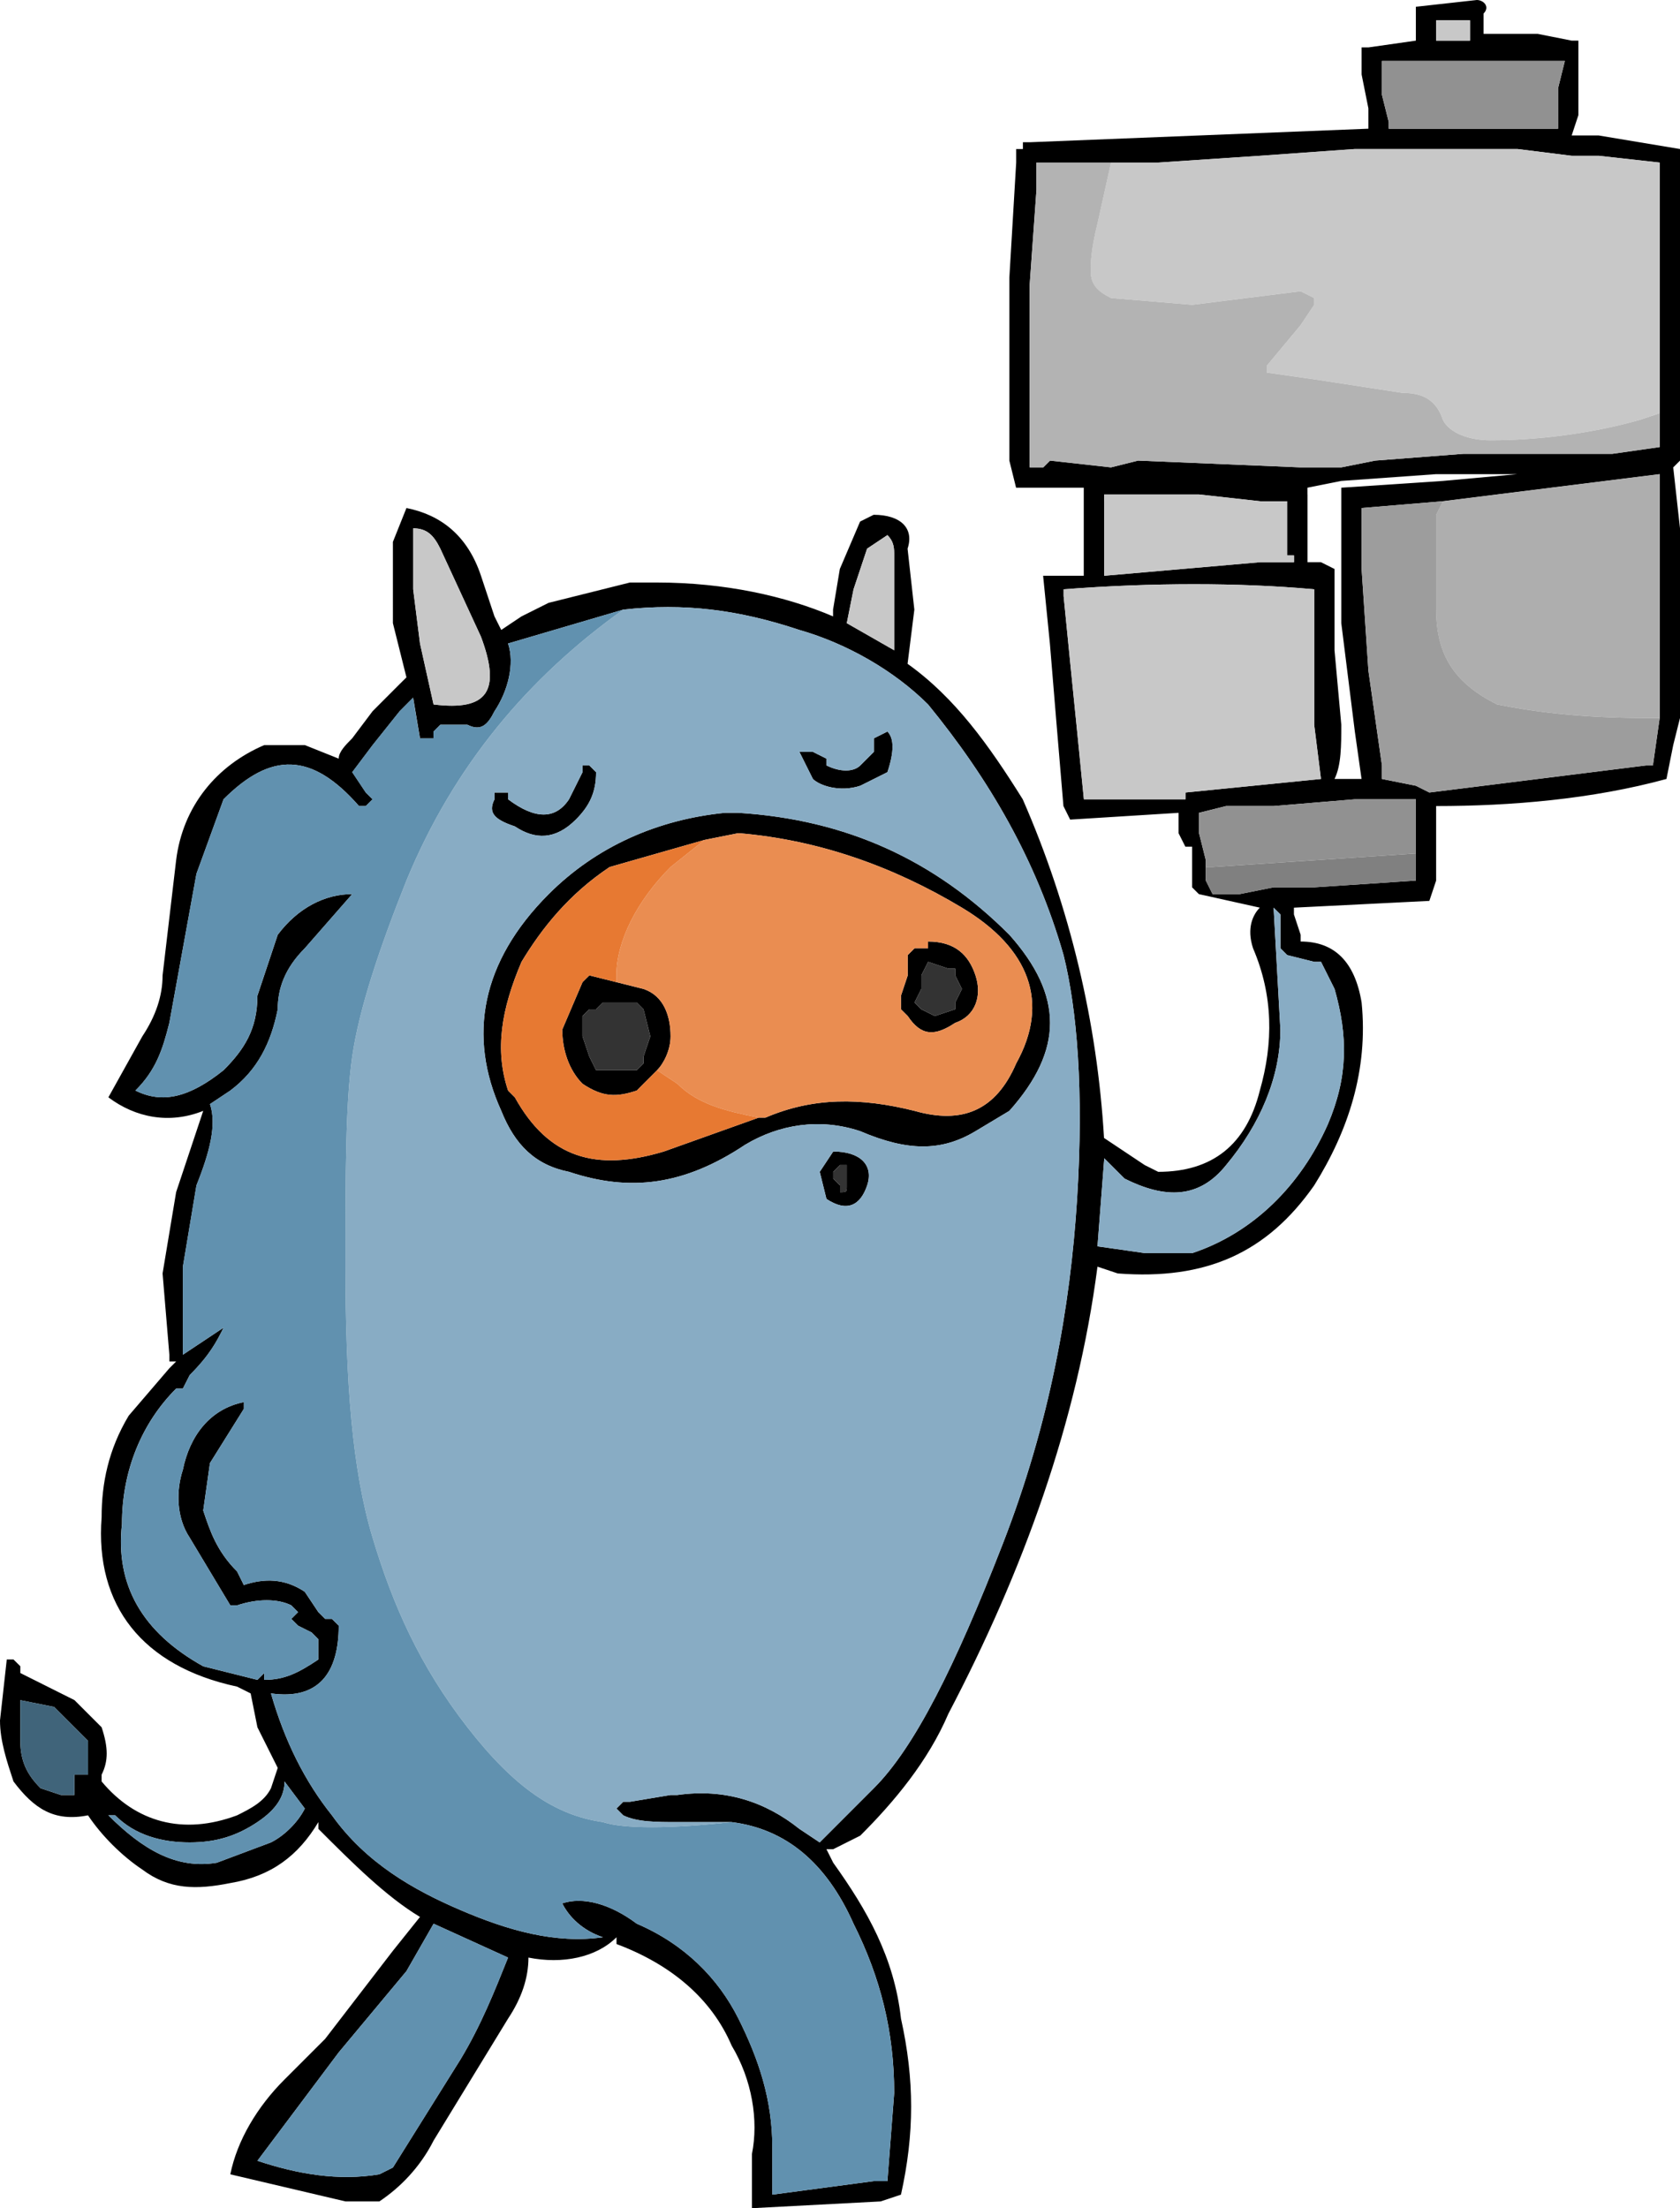 <?xml version="1.0" encoding="utf-8"?>
<!-- Generator: Adobe Illustrator 16.2.1, SVG Export Plug-In . SVG Version: 6.00 Build 0)  -->
<!DOCTYPE svg PUBLIC "-//W3C//DTD SVG 1.1//EN" "http://www.w3.org/Graphics/SVG/1.1/DTD/svg11.dtd">
<svg version="1.1" id="All" xmlns="http://www.w3.org/2000/svg" xmlns:xlink="http://www.w3.org/1999/xlink" x="0px" y="0px"
	 width="29.76px" height="39.12px" viewBox="0 0 29.76 39.12" enable-background="new 0 0 29.76 39.12" xml:space="preserve">
<g>
	<path fill-rule="evenodd" clip-rule="evenodd" d="M14.76,20.4c0.479,0,0.72,0.24,0.601,0.6c-0.121,0.36-0.36,0.479-0.721,0.24
		l-0.119-0.48L14.76,20.4 M14.88,20.64l-0.12,0.12v0.12L14.88,21v0.12c0.12,0,0.12,0,0.12-0.12v-0.36H14.88z M1.56,31.44v-0.6
		l-0.6-0.6l-0.6-0.12v0.72c0,0.36,0.119,0.6,0.359,0.84l0.36,0.12h0.239v-0.36H1.56z M9,34.68l-1.319-0.6L7.2,34.92L6,36.36
		L4.92,37.8l-0.36,0.48C5.28,38.52,6,38.64,6.72,38.52l0.24-0.12l1.2-1.92C8.521,35.88,8.76,35.28,9,34.68z M5.04,31.56
		c0,0.24-0.12,0.48-0.48,0.72C4.2,32.52,3.84,32.64,3.36,32.64c-0.48,0-0.961-0.12-1.32-0.48H1.92c0.601,0.6,1.2,0.96,1.92,0.84
		l0.96-0.36c0.24-0.12,0.48-0.36,0.6-0.6L5.04,31.56z M7.319,9.36v1.08L7.44,11.4l0.24,1.08c0.959,0.12,1.199-0.24,0.84-1.2
		L7.8,9.72C7.681,9.479,7.56,9.36,7.319,9.36z M22.561,16.08l0.12,2.16c0,0.84-0.36,1.68-0.961,2.4c-0.479,0.6-1.079,0.6-1.799,0.24
		l-0.36-0.36l-0.12,1.56l0.84,0.12h0.84c1.08-0.36,1.92-1.2,2.4-2.28c0.359-0.84,0.359-1.56,0.12-2.4l-0.24-0.48h-0.12l-0.48-0.12
		l-0.119-0.12v-0.6L22.561,16.08z M21.96,15.84 M22.561,15.72 M25.081,15.6 M25.081,15.36 M25.081,15.24 M25.081,15.12v-0.96h-0.48
		h-0.6l-1.44,0.12H21.72L21.24,14.4v0.36l0.12,0.48v0.36l0.12,0.24h0.479l0.601-0.12h0.72l1.801-0.12V15.12z M23.28,10.44
		c-1.32-0.12-2.88-0.12-4.439,0v0.12l0.119,1.2l0.121,1.2l0.119,1.2h1.801v-0.12L23.4,13.8l-0.12-0.96V10.44z M16.921,17.28v-0.12
		H16.8l-0.359-0.12l-0.121,0.24v0.24L16.2,17.76l0.119,0.12L16.561,18l0.36-0.12v-0.12l0.119-0.24L16.921,17.28z M16.319,16.8h0.121
		v-0.12c0.48,0,0.721,0.24,0.84,0.6c0.12,0.36,0,0.72-0.359,0.84c-0.36,0.24-0.602,0.24-0.841-0.12l-0.12-0.12v-0.24l0.12-0.36
		v-0.36l0.12-0.12H16.319z M10.44,17.88L10.44,17.88L10.319,18v0.36l0.121,0.36l0.119,0.24h0.721l0.119-0.12v-0.12l0.121-0.36
		l-0.121-0.48l-0.119-0.12H10.8h-0.119l-0.121,0.12H10.44z M10.92,17.4l0.479,0.12c0.36,0.12,0.48,0.48,0.48,0.84
		c0,0.24-0.12,0.48-0.24,0.6l-0.24,0.24l-0.119,0.12c-0.36,0.12-0.6,0.12-0.961-0.12c-0.239-0.24-0.359-0.6-0.359-0.96l0.359-0.84
		l0.121-0.12L10.92,17.4z M13.44,19.8h0.119c0.84-0.36,1.68-0.36,2.641-0.12c0.84,0.24,1.44,0,1.801-0.84
		c0.6-1.08,0.239-2.04-0.961-2.76c-1.2-0.72-2.52-1.2-3.96-1.32l-0.601,0.12l-1.68,0.48c-0.72,0.48-1.199,1.08-1.561,1.68
		C8.88,17.88,8.76,18.6,9,19.32l0.12,0.12c0.6,1.08,1.439,1.32,2.64,0.96L13.44,19.8z M13.08,14.4c1.92,0.12,3.48,0.84,4.8,2.16
		c0.961,1.08,0.961,2.04,0,3.12l-0.6,0.36c-0.6,0.36-1.2,0.36-2.041,0c-0.719-0.24-1.439-0.12-2.039,0.24
		c-1.08,0.72-2.04,0.84-3.12,0.48c-0.601-0.12-0.96-0.48-1.2-1.08c-0.6-1.32-0.359-2.64,0.84-3.84c0.84-0.84,1.92-1.32,3.12-1.44
		H13.08z M10.44,13.56L10.44,13.56l0.119,0.12c0,0.36-0.119,0.6-0.359,0.84c-0.36,0.36-0.721,0.36-1.08,0.12
		c-0.36-0.12-0.48-0.24-0.36-0.48v-0.12H9v0.12c0.479,0.36,0.84,0.36,1.08,0l0.239-0.48v-0.12H10.44z M7.681,12.96 M6.479,14.28
		 M3.36,24.36 M3.12,24.6 M4.681,29.64 M5.64,29.28 M5.64,29.04 M5.28,28.8 M5.64,28.56 M5.76,28.68 M6,28.8 M13.681,38.88
		 M12.96,32.28H12c-0.36,0-0.72,0-0.96-0.12l-0.12-0.12l0.12-0.12h0.12l0.72-0.12H12c0.84-0.12,1.56,0.12,2.16,0.6l0.36,0.24
		l0.959-0.96c0.721-0.72,1.441-2.16,2.281-4.32c0.84-2.16,1.199-4.2,1.32-6.12c0.119-1.92,0-3.36-0.24-4.32
		c-0.48-1.68-1.32-3.12-2.4-4.44c-0.601-0.6-1.44-1.08-2.28-1.32c-1.08-0.36-2.04-0.48-3.12-0.36L9,11.4c0.12,0.36,0,0.84-0.24,1.2
		c-0.12,0.24-0.239,0.36-0.479,0.24H7.8l-0.119,0.12v0.12H7.44l-0.121-0.72L7.08,12.6l-0.479,0.6l-0.361,0.48l0.24,0.36l0.121,0.12
		l-0.121,0.12H6.36c-0.84-0.96-1.561-0.96-2.4-0.12l-0.48,1.32L3,18.12c-0.12,0.48-0.24,0.84-0.601,1.2
		c0.48,0.24,0.961,0.12,1.561-0.36c0.359-0.36,0.6-0.72,0.6-1.32l0.36-1.08c0.36-0.48,0.84-0.72,1.319-0.72l-0.84,0.96
		C5.04,17.16,4.92,17.52,4.92,17.88c-0.12,0.6-0.36,1.08-0.84,1.44l-0.36,0.24c0.12,0.36,0,0.84-0.24,1.44l-0.24,1.44V24l0.721-0.48
		c-0.12,0.24-0.24,0.48-0.6,0.84L3.239,24.6H3.12c-0.6,0.6-0.96,1.44-0.96,2.4c-0.12,1.08,0.36,1.92,1.44,2.52l0.959,0.24
		l0.121-0.12v0.12c0.359,0,0.6-0.12,0.959-0.36v-0.36l-0.119-0.12L5.28,28.8l-0.12-0.12l0.12-0.12l-0.12-0.12
		c-0.24-0.12-0.601-0.12-0.96,0H4.08l-0.72-1.2c-0.24-0.36-0.24-0.84-0.121-1.2c0.121-0.6,0.48-1.08,1.08-1.2v0.12l-0.6,0.96
		l-0.119,0.84c0.119,0.36,0.239,0.72,0.6,1.08l0.119,0.24c0.361-0.12,0.721-0.12,1.08,0.12l0.24,0.36l0.12,0.12h0.12L6,28.8
		c0,0.84-0.36,1.32-1.2,1.2c0.24,0.84,0.6,1.56,1.08,2.16c0.6,0.84,1.439,1.32,2.28,1.68c0.84,0.36,1.68,0.6,2.521,0.48
		c-0.361-0.12-0.601-0.36-0.721-0.6c0.359-0.12,0.84,0,1.32,0.36c0.84,0.36,1.439,0.96,1.8,1.68c0.36,0.72,0.601,1.44,0.601,2.28
		v0.84l1.799-0.24h0.24l0.12-1.56c0-1.08-0.239-2.04-0.72-3C14.64,33,13.92,32.4,12.96,32.28z M15.72,12.96
		c0.12,0.12,0.12,0.36,0,0.72l-0.48,0.24c-0.359,0.12-0.719,0-0.84-0.12l-0.239-0.48h0.239l0.24,0.12v0.12
		c0.24,0.12,0.48,0.12,0.6,0l0.24-0.24v-0.24L15.72,12.96z M15.84,9.84c0-0.12,0-0.24-0.12-0.36L15.36,9.72l-0.24,0.72L15,11.04
		l0.84,0.48V9.84z M23.161,8.76v1.2H23.4l0.24,0.12v1.44l0.12,1.32c0,0.36,0,0.72-0.12,0.96h0.479l-0.119-0.84l-0.24-1.92v-2.4
		l1.8-0.12L26.88,8.4H25.44l-1.68,0.12l-0.6,0.12V8.76z M19.561,8.88v1.32l2.76-0.24h0.601V9.84H22.8V8.88H22.32l-1.08-0.12h-1.68
		V8.88z M25.44,0.72h0.6V0.36h-0.6V0.72z M29.4,12.72V8.4l-3.84,0.48L24.12,9v1.08l0.12,1.8l0.24,1.68v0.24l0.601,0.12l0.239,0.12
		l3.841-0.48h0.119L29.4,12.72z M18.36,3.36 M18.24,8.28 M18.48,8.28 M18.601,8.16 M28.561,8.04 M29.4,7.92 M29.4,7.68 M29.4,7.56
		 M29.4,7.32V2.88l-1.08-0.12H28.2h-0.359L26.88,2.64h-2.52h-0.359L22.32,2.76l-1.8,0.12h-2.16v0.48l-0.12,1.68v3.24h0.24l0.12-0.12
		l1.08,0.12l0.48-0.12l2.879,0.12h0.721l0.6-0.12l1.561-0.12h2.64l0.84-0.12V7.32z M27.601,1.56l0.119-0.48H24.48v0.6l0.12,0.48
		v0.12h3V1.56z M27.841,0.72h0.119v1.32L27.841,2.4h0.479l1.44,0.24v5.52l-0.12,0.12l0.12,1.08v3.36l-0.12,0.48l-0.12,0.6
		c-1.32,0.36-2.76,0.48-4.08,0.48v1.32l-0.12,0.36l-2.399,0.12v0.12l0.119,0.36v0.12c0.601,0,0.961,0.36,1.08,1.08
		c0.12,1.2-0.24,2.28-0.84,3.24c-0.84,1.2-1.92,1.68-3.48,1.56l-0.359-0.12c-0.359,2.76-1.32,5.4-2.641,7.92
		c-0.359,0.84-0.96,1.56-1.561,2.16l-0.479,0.24h-0.12L14.76,33c0.601,0.84,1.08,1.68,1.2,2.76c0.24,1.08,0.24,2.04,0,3.12
		L15.601,39l-2.281,0.12v-0.96c0.121-0.6,0-1.32-0.359-1.92c-0.359-0.84-1.08-1.44-2.04-1.8v-0.12c-0.36,0.36-0.96,0.48-1.56,0.36
		c0,0.36-0.121,0.72-0.36,1.08l-1.319,2.16C7.44,38.4,7.08,38.76,6.72,39h-0.6l-2.04-0.48c0.12-0.6,0.479-1.2,0.96-1.68l0.72-0.72
		l1.2-1.56l0.48-0.6C6.84,33.6,6.239,33,5.64,32.4v-0.12c-0.359,0.6-0.84,0.96-1.56,1.08c-0.601,0.12-1.08,0.12-1.56-0.24
		c-0.36-0.24-0.721-0.6-0.961-0.96c-0.6,0.12-0.959-0.12-1.32-0.6C0.12,31.2,0,30.84,0,30.479l0.12-1.08h0.119l0.121,0.12v0.12
		l0.959,0.48L1.8,30.6c0.12,0.36,0.12,0.6,0,0.84v0.12c0.6,0.72,1.439,0.96,2.4,0.6c0.24-0.12,0.48-0.24,0.6-0.48l0.12-0.36
		L4.56,30.6L4.44,30L4.2,29.88c-1.68-0.36-2.52-1.44-2.4-3c0-0.6,0.12-1.2,0.48-1.8L3,24.24l0.12-0.12H3V24l-0.12-1.44l0.24-1.44
		l0.48-1.44C3,19.92,2.399,19.8,1.92,19.44l0.601-1.08C2.76,18,2.88,17.64,2.88,17.28l0.24-2.04c0.119-0.96,0.72-1.68,1.561-2.04
		h0.719L6,13.44c0-0.12,0.12-0.24,0.239-0.36l0.361-0.48l0.479-0.48L7.2,12l-0.24-0.96V9.6L7.2,9c0.6,0.12,1.08,0.479,1.32,1.2
		l0.239,0.72l0.12,0.24l0.359-0.24l0.48-0.24l1.44-0.36h0.479c1.2,0,2.28,0.24,3.12,0.6V10.8l0.12-0.72l0.359-0.84l0.24-0.12
		c0.48,0,0.721,0.24,0.601,0.6l0.12,1.08l-0.12,0.96c0.841,0.6,1.44,1.44,2.04,2.4c0.84,1.92,1.32,3.96,1.44,6l0.72,0.48l0.24,0.12
		c0.96,0,1.561-0.48,1.8-1.44c0.24-0.84,0.24-1.68-0.12-2.52c-0.119-0.36,0-0.6,0.12-0.72l-1.08-0.24l-0.12-0.12V15h-0.119
		l-0.121-0.24V14.4l-1.92,0.12l-0.119-0.24l-0.121-1.44l-0.119-1.44l-0.12-1.2h0.72V8.64h-1.199L17.88,8.16V4.92l0.121-2.04V2.64
		h0.119V2.52h0.12l6-0.24V1.92l-0.12-0.6V0.84h0.12l0.841-0.12v-0.6L26.161,0C26.28,0,26.4,0.12,26.28,0.24V0.6h0.96L27.841,0.72z"
		/>
	<path fill-rule="evenodd" clip-rule="evenodd" fill="#88ACC4" d="M14.76,20.4c0.479,0,0.72,0.24,0.601,0.6
		c-0.121,0.36-0.36,0.479-0.721,0.24l-0.119-0.48L14.76,20.4 M22.561,16.08l0.12,2.16c0,0.84-0.36,1.68-0.961,2.4
		c-0.479,0.6-1.079,0.6-1.799,0.24l-0.36-0.36l-0.12,1.56l0.84,0.12h0.84c1.08-0.36,1.92-1.2,2.4-2.28
		c0.359-0.84,0.359-1.56,0.12-2.4l-0.24-0.48h-0.12l-0.48-0.12l-0.119-0.12v-0.6L22.561,16.08z M13.08,14.4
		c1.92,0.12,3.48,0.84,4.8,2.16c0.961,1.08,0.961,2.04,0,3.12l-0.6,0.36c-0.6,0.36-1.2,0.36-2.041,0
		c-0.719-0.24-1.439-0.12-2.039,0.24c-1.08,0.72-2.04,0.84-3.12,0.48c-0.601-0.12-0.96-0.48-1.2-1.08
		c-0.6-1.32-0.359-2.64,0.84-3.84c0.84-0.84,1.92-1.32,3.12-1.44H13.08z M10.44,13.56L10.44,13.56l0.119,0.12
		c0,0.36-0.119,0.6-0.359,0.84c-0.36,0.36-0.721,0.36-1.08,0.12c-0.36-0.12-0.48-0.24-0.36-0.48v-0.12H9v0.12
		c0.479,0.36,0.84,0.36,1.08,0l0.239-0.48v-0.12H10.44z M12.96,32.28H12c-0.36,0-0.72,0-0.96-0.12l-0.12-0.12l0.12-0.12h0.12
		l0.72-0.12H12c0.84-0.12,1.56,0.12,2.16,0.6l0.36,0.24l0.959-0.96c0.721-0.72,1.441-2.16,2.281-4.32c0.84-2.16,1.199-4.2,1.32-6.12
		c0.119-1.92,0-3.36-0.24-4.32c-0.48-1.68-1.32-3.12-2.4-4.44c-0.601-0.6-1.44-1.08-2.28-1.32c-1.08-0.36-2.04-0.48-3.12-0.36
		c-1.68,1.2-3,2.76-3.84,4.8c-0.48,1.2-0.84,2.28-0.961,3.12C6.12,19.56,6.12,20.76,6.12,22.44c0,2.04,0.119,3.6,0.48,4.8
		c0.359,1.2,0.84,2.28,1.68,3.36s1.56,1.56,2.4,1.68C11.04,32.4,11.88,32.4,12.96,32.28z M15.72,12.96c0.12,0.12,0.12,0.36,0,0.72
		l-0.48,0.24c-0.359,0.12-0.719,0-0.84-0.12l-0.239-0.48h0.239l0.24,0.12v0.12c0.24,0.12,0.48,0.12,0.6,0l0.24-0.24v-0.24
		L15.72,12.96z"/>
	<path fill-rule="evenodd" clip-rule="evenodd" fill="#EA8D51" d="M16.319,16.8h0.121v-0.12c0.48,0,0.721,0.24,0.84,0.6
		c0.12,0.36,0,0.72-0.359,0.84c-0.36,0.24-0.602,0.24-0.841-0.12l-0.12-0.12v-0.24l0.12-0.36v-0.36l0.12-0.12H16.319 M13.44,19.8
		h0.119c0.84-0.36,1.68-0.36,2.641-0.12c0.84,0.24,1.44,0,1.801-0.84c0.6-1.08,0.239-2.04-0.961-2.76c-1.2-0.72-2.52-1.2-3.96-1.32
		l-0.601,0.12l-0.6,0.48c-0.6,0.6-0.96,1.32-0.96,1.92v0.12l0.479,0.12c0.36,0.12,0.48,0.48,0.48,0.84c0,0.24-0.12,0.48-0.24,0.6
		L12,19.2C12.36,19.56,12.84,19.68,13.44,19.8z"/>
	<path fill-rule="evenodd" clip-rule="evenodd" fill="#333333" d="M14.88,20.64l-0.12,0.12v0.12L14.88,21v0.12
		c0.12,0,0.12,0,0.12-0.12v-0.36H14.88 M16.921,17.28v-0.12H16.8l-0.359-0.12l-0.121,0.24v0.24L16.2,17.76l0.119,0.12L16.561,18
		l0.36-0.12v-0.12l0.119-0.24L16.921,17.28z M10.44,17.88L10.44,17.88L10.319,18v0.36l0.121,0.36l0.119,0.24h0.721l0.119-0.12v-0.12
		l0.121-0.36l-0.121-0.48l-0.119-0.12H10.8h-0.119l-0.121,0.12H10.44z"/>
	<path fill-rule="evenodd" clip-rule="evenodd" fill="#C8C8C8" d="M7.319,9.36v1.08L7.44,11.4l0.24,1.08
		c0.959,0.12,1.199-0.24,0.84-1.2L7.8,9.72C7.681,9.479,7.56,9.36,7.319,9.36 M23.28,10.44c-1.32-0.12-2.88-0.12-4.439,0v0.12
		l0.119,1.2l0.121,1.2l0.119,1.2h1.801v-0.12L23.4,13.8l-0.12-0.96V10.44z M15.84,9.84c0-0.12,0-0.24-0.12-0.36L15.36,9.72
		l-0.24,0.72L15,11.04l0.84,0.48V9.84z M19.561,8.88v1.32l2.76-0.24h0.601V9.84H22.8V8.88H22.32l-1.08-0.12h-1.68V8.88z M25.44,0.72
		h0.6V0.36h-0.6V0.72z M29.4,7.32V2.88l-1.08-0.12H28.2h-0.359L26.88,2.64h-2.52h-0.359L22.32,2.76l-1.8,0.12h-0.84l-0.24,1.08
		c-0.12,0.48-0.12,0.72-0.12,0.84c0,0.24,0.12,0.36,0.36,0.48L21.12,5.4l1.92-0.24l0.24,0.12V5.4l-0.24,0.36l-0.6,0.72V6.6
		l0.84,0.12l1.561,0.24c0.359,0,0.6,0.12,0.72,0.48c0.12,0.24,0.479,0.36,0.84,0.36c0.84,0,1.8-0.12,2.64-0.36L29.4,7.32z"/>
	<path fill-rule="evenodd" clip-rule="evenodd" fill="#AEAEAE" d="M29.4,12.72V8.4l-3.84,0.48l-0.12,0.24v1.68
		c0,0.84,0.359,1.32,1.08,1.68c0.6,0.12,1.439,0.24,2.641,0.24H29.4"/>
	<path fill-rule="evenodd" clip-rule="evenodd" fill="#919191" d="M25.081,15.12v-0.96h-0.48h-0.6l-1.44,0.12H21.72L21.24,14.4v0.36
		l0.12,0.48v0.12h0.12L25.081,15.12 M27.601,1.56l0.119-0.48H24.48v0.6l0.12,0.48v0.12h3V1.56z"/>
	<path fill-rule="evenodd" clip-rule="evenodd" fill="#6191AF" d="M9,34.68l-1.319-0.6L7.2,34.92L6,36.36L4.92,37.8l-0.36,0.48
		C5.28,38.52,6,38.64,6.72,38.52l0.24-0.12l1.2-1.92C8.521,35.88,8.76,35.28,9,34.68 M5.04,31.56c0,0.24-0.12,0.48-0.48,0.72
		C4.2,32.52,3.84,32.64,3.36,32.64c-0.48,0-0.961-0.12-1.32-0.48H1.92c0.601,0.6,1.2,0.96,1.92,0.84l0.96-0.36
		c0.24-0.12,0.48-0.36,0.6-0.6L5.04,31.56z M11.04,10.8c-1.68,1.2-3,2.76-3.84,4.8c-0.48,1.2-0.84,2.28-0.961,3.12
		C6.12,19.56,6.12,20.76,6.12,22.44c0,2.04,0.119,3.6,0.48,4.8c0.359,1.2,0.84,2.28,1.68,3.36s1.56,1.56,2.4,1.68
		c0.359,0.12,1.199,0.12,2.279,0c0.96,0.12,1.68,0.72,2.16,1.8c0.48,0.96,0.72,1.92,0.72,3l-0.12,1.56h-0.24l-1.799,0.24v-0.84
		c0-0.84-0.24-1.56-0.601-2.28c-0.36-0.72-0.96-1.32-1.8-1.68c-0.48-0.36-0.961-0.48-1.32-0.36c0.12,0.24,0.359,0.48,0.721,0.6
		C9.84,34.44,9,34.2,8.16,33.84c-0.841-0.36-1.681-0.84-2.28-1.68c-0.48-0.6-0.84-1.32-1.08-2.16C5.64,30.12,6,29.64,6,28.8
		l-0.12-0.12H5.76l-0.12-0.12l-0.24-0.36c-0.359-0.24-0.719-0.24-1.08-0.12L4.2,27.84c-0.36-0.36-0.48-0.72-0.6-1.08l0.119-0.84
		l0.6-0.96v-0.12c-0.6,0.12-0.959,0.6-1.08,1.2C3.12,26.4,3.12,26.88,3.36,27.24l0.72,1.2H4.2c0.359-0.12,0.72-0.12,0.96,0
		l0.12,0.12l-0.12,0.12l0.12,0.12l0.24,0.12l0.119,0.12v0.36c-0.359,0.24-0.6,0.36-0.959,0.36v-0.12L4.56,29.76l-0.959-0.24
		c-1.08-0.6-1.561-1.44-1.44-2.52c0-0.96,0.36-1.8,0.96-2.4h0.119l0.121-0.24c0.359-0.36,0.479-0.6,0.6-0.84L3.239,24v-1.56
		L3.479,21c0.24-0.6,0.36-1.08,0.24-1.44l0.36-0.24c0.479-0.36,0.72-0.84,0.84-1.44c0-0.36,0.12-0.72,0.479-1.08l0.84-0.96
		c-0.479,0-0.959,0.24-1.319,0.72l-0.36,1.08c0,0.6-0.24,0.96-0.6,1.32c-0.6,0.48-1.08,0.6-1.561,0.36C2.76,18.96,2.88,18.6,3,18.12
		l0.479-2.64l0.48-1.32c0.84-0.84,1.561-0.84,2.4,0.12h0.119l0.121-0.12l-0.121-0.12l-0.24-0.36l0.361-0.48l0.479-0.6l0.239-0.24
		l0.121,0.72h0.24v-0.12L7.8,12.84h0.48c0.24,0.12,0.359,0,0.479-0.24C9,12.24,9.12,11.76,9,11.4L11.04,10.8z"/>
	<path fill-rule="evenodd" clip-rule="evenodd" fill="#E77932" d="M12.479,14.88l-0.6,0.48c-0.6,0.6-0.96,1.32-0.96,1.92v0.12
		l-0.479-0.12l-0.121,0.12L9.96,18.24c0,0.36,0.12,0.72,0.359,0.96c0.361,0.24,0.601,0.24,0.961,0.12l0.119-0.12l0.24-0.24L12,19.2
		c0.36,0.36,0.84,0.48,1.44,0.6l-1.681,0.6c-1.2,0.36-2.04,0.12-2.64-0.96L9,19.32c-0.24-0.72-0.12-1.44,0.239-2.28
		c0.361-0.6,0.841-1.2,1.561-1.68L12.479,14.88"/>
	<polyline fill-rule="evenodd" clip-rule="evenodd" fill="#808080" points="21.36,15.36 21.48,15.36 25.081,15.12 25.081,15.6 
		23.28,15.72 22.561,15.72 21.96,15.84 21.48,15.84 21.36,15.6 21.36,15.36 	"/>
	<path fill-rule="evenodd" clip-rule="evenodd" fill="#9D9D9D" d="M25.561,8.88l-0.12,0.24v1.68c0,0.84,0.359,1.32,1.08,1.68
		c0.6,0.12,1.439,0.24,2.641,0.24H29.4l-0.12,0.84h-0.119l-3.841,0.48l-0.239-0.12L24.48,13.8v-0.24l-0.24-1.68l-0.12-1.8V9
		L25.561,8.88"/>
	<path fill-rule="evenodd" clip-rule="evenodd" fill="#B3B3B3" d="M19.681,2.88L19.681,2.88l-0.24,1.08
		c-0.12,0.48-0.12,0.72-0.12,0.84c0,0.24,0.12,0.36,0.36,0.48L21.12,5.4l1.92-0.24l0.24,0.12V5.4l-0.24,0.36l-0.6,0.72V6.6
		l0.84,0.12l1.561,0.24c0.359,0,0.6,0.12,0.72,0.48c0.12,0.24,0.479,0.36,0.84,0.36c0.84,0,1.8-0.12,2.64-0.36l0.36-0.12v0.6
		l-0.84,0.12h-2.64L24.36,8.16l-0.6,0.12H23.04l-2.879-0.12l-0.48,0.12l-1.08-0.12l-0.12,0.12h-0.24V5.04l0.12-1.68V2.88H19.681"/>
	<path fill-rule="evenodd" clip-rule="evenodd" fill="#40647A" d="M1.56,31.44v-0.6l-0.6-0.6l-0.6-0.12v0.72
		c0,0.36,0.119,0.6,0.359,0.84l0.36,0.12h0.239v-0.36H1.56"/>
</g>
</svg>
